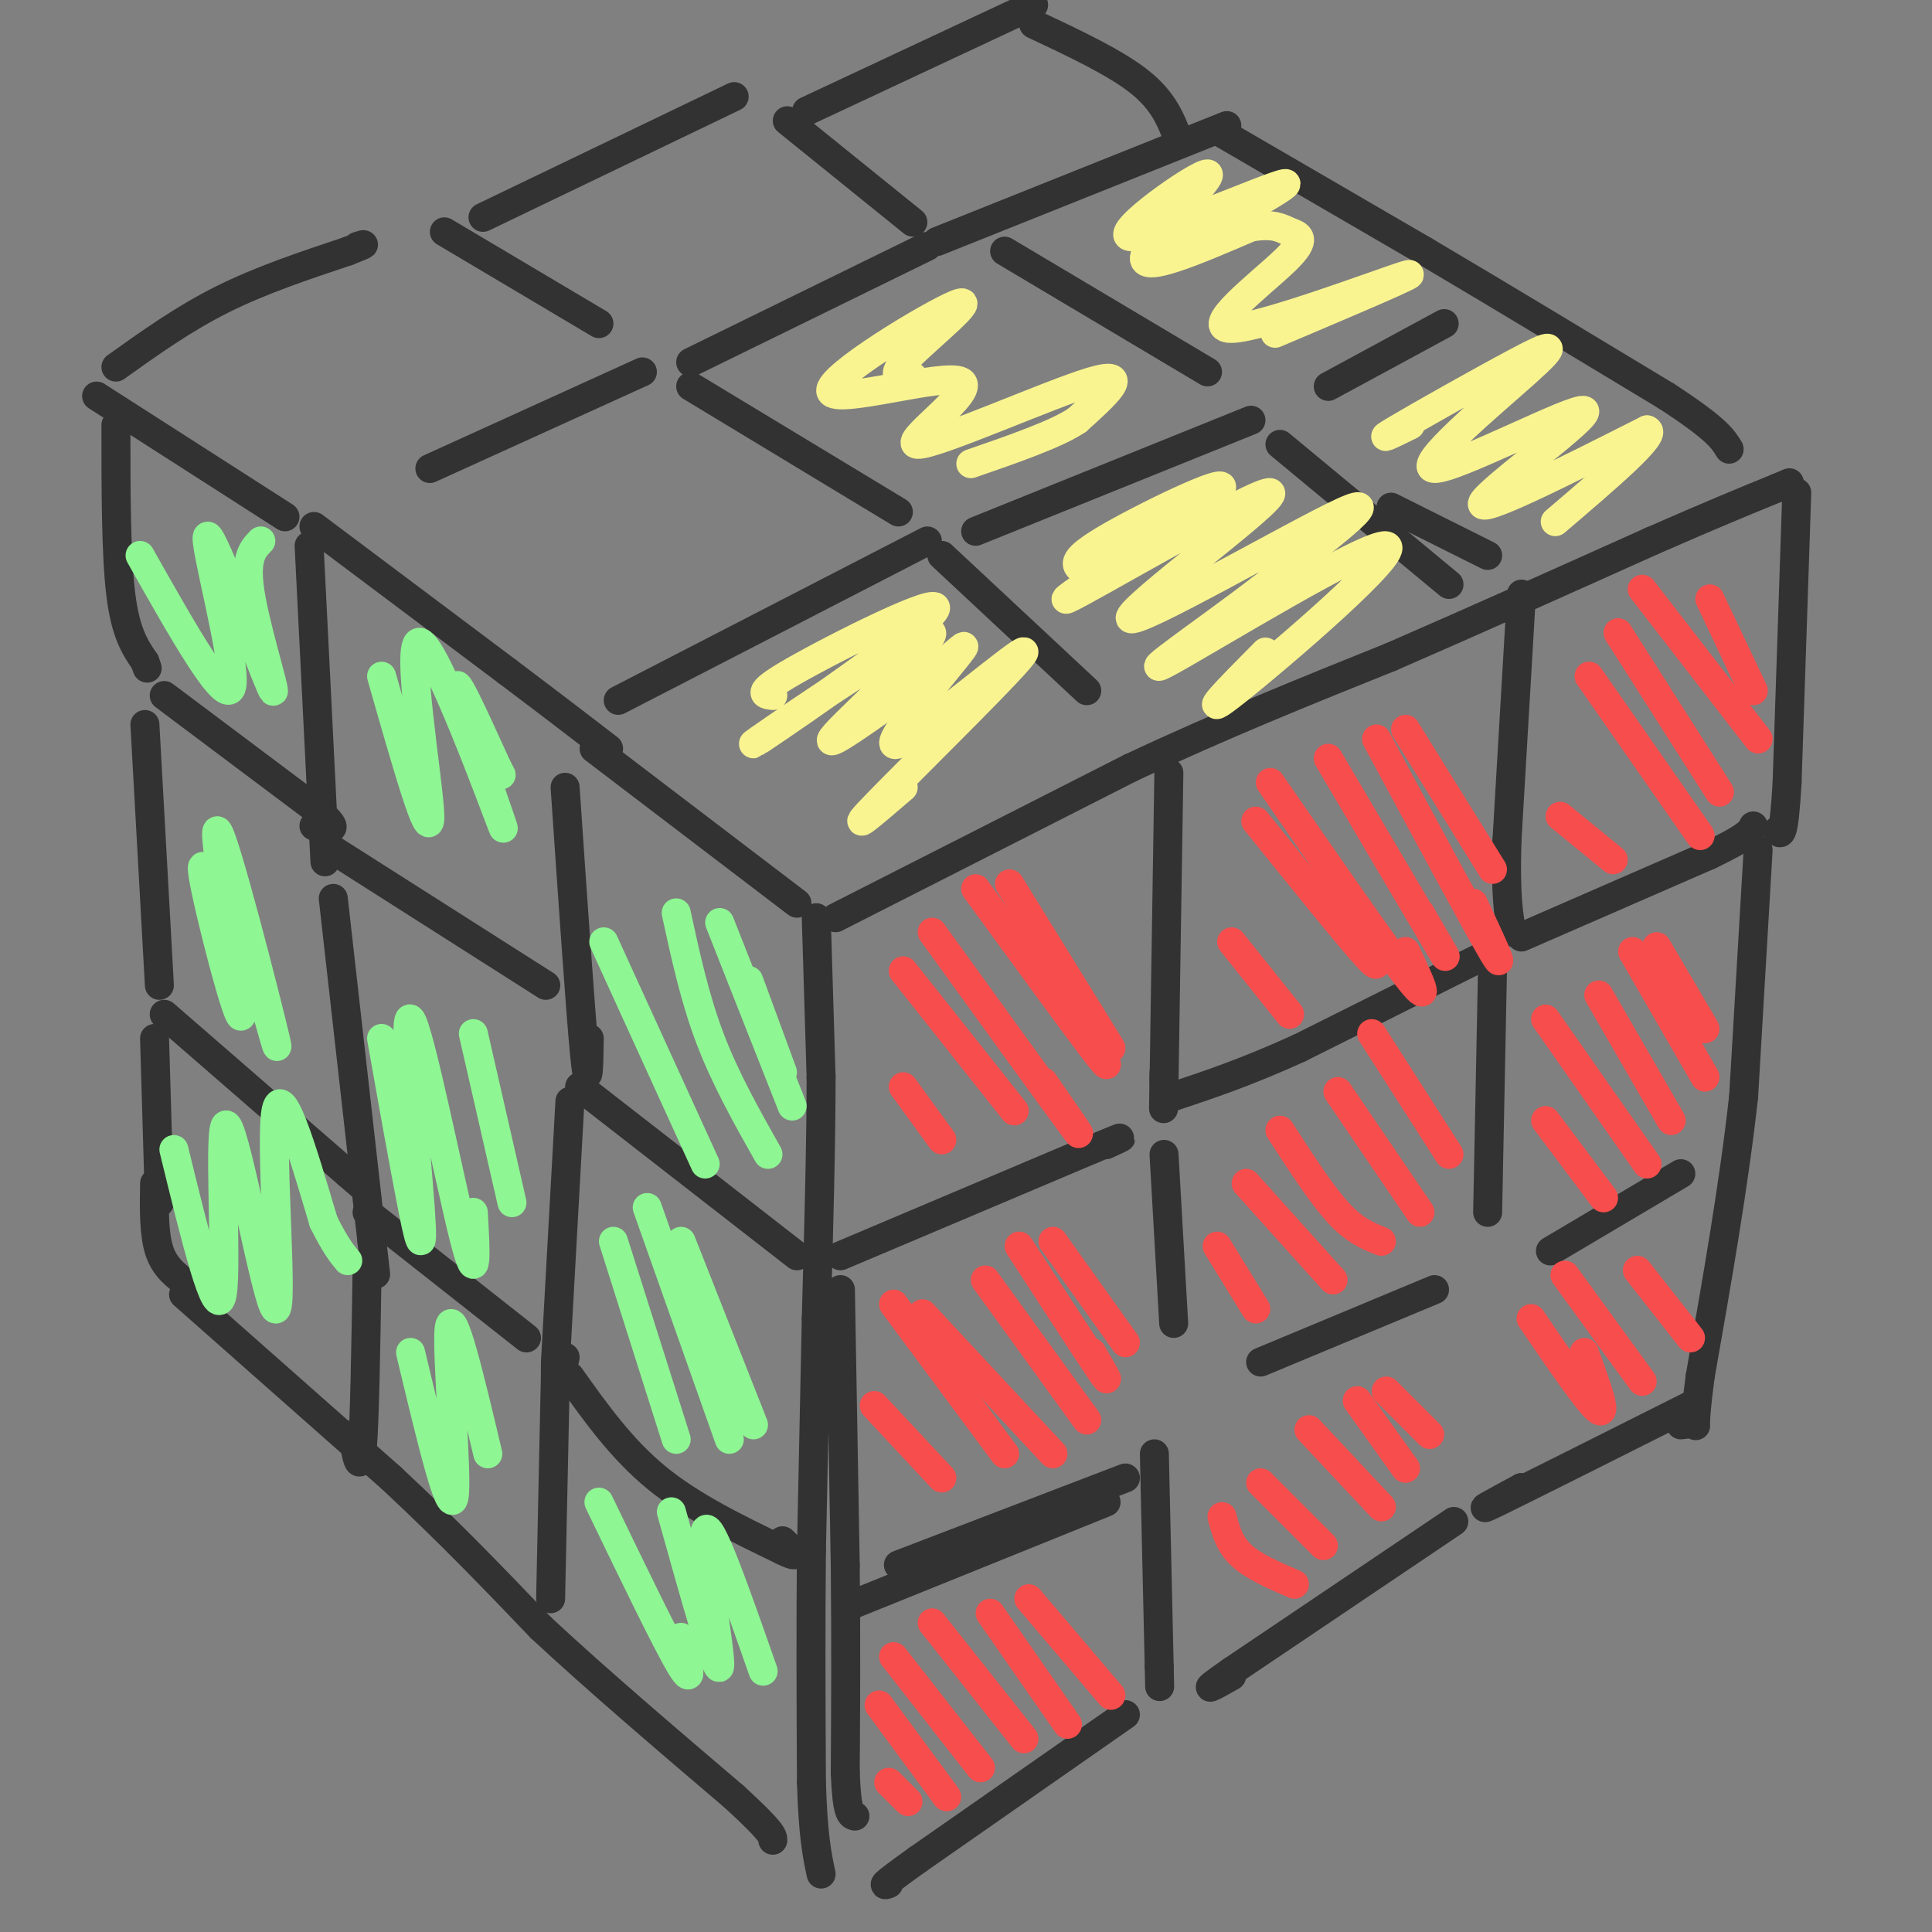 <svg viewBox='0 0 400 400' version='1.1' xmlns='http://www.w3.org/2000/svg' xmlns:xlink='http://www.w3.org/1999/xlink'><rect x="0" y="0" width="400" height="400" fill="#808080" stroke="none"/><g fill='none' stroke='#323232' stroke-width='6' stroke-linecap='round' stroke-linejoin='round'><path d='M169,190c0.000,0.000 1.000,33.000 1,33'/><path d='M170,223c0.000,13.833 -0.500,31.917 -1,50'/><path d='M169,273c-0.333,16.333 -0.667,32.167 -1,48'/><path d='M168,321c-0.167,16.000 -0.083,32.000 0,48'/><path d='M168,369c0.333,11.167 1.167,15.083 2,19'/><path d='M173,190c0.000,0.000 61.000,-31.000 61,-31'/><path d='M234,159c19.167,-9.000 36.583,-16.000 54,-23'/><path d='M288,136c18.000,-7.833 36.000,-15.917 54,-24'/><path d='M342,112c13.333,-5.833 19.667,-8.417 26,-11'/><path d='M368,101c4.333,-1.833 2.167,-0.917 0,0'/><path d='M315,123c0.000,0.000 -3.000,51.000 -3,51'/><path d='M312,174c-0.333,11.667 0.333,15.333 1,19'/><path d='M315,194c0.000,0.000 39.000,-17.000 39,-17'/><path d='M354,177c8.000,-3.833 8.500,-4.917 9,-6'/><path d='M372,102c0.000,0.000 -2.000,60.000 -2,60'/><path d='M370,162c-0.667,11.667 -1.333,10.833 -2,10'/><path d='M309,197c0.000,0.000 -40.000,20.000 -40,20'/><path d='M269,217c-11.000,5.000 -18.500,7.500 -26,10'/><path d='M242,160c0.000,0.000 -1.000,64.000 -1,64'/><path d='M241,224c-0.167,10.333 -0.083,4.167 0,-2'/><path d='M174,260c0.000,0.000 52.000,-22.000 52,-22'/><path d='M226,238c9.167,-3.833 6.083,-2.417 3,-1'/><path d='M241,239c0.000,0.000 2.000,35.000 2,35'/><path d='M239,301c0.000,0.000 1.000,44.000 1,44'/><path d='M240,345c0.167,7.333 0.083,3.667 0,0'/><path d='M309,201c0.000,0.000 -1.000,50.000 -1,50'/><path d='M261,282c0.000,0.000 36.000,-15.000 36,-15'/><path d='M233,355c0.000,0.000 -43.000,30.000 -43,30'/><path d='M190,385c-8.167,5.833 -7.083,5.417 -6,5'/><path d='M301,315c0.000,0.000 -46.000,31.000 -46,31'/><path d='M255,346c-7.667,5.333 -3.833,3.167 0,1'/><path d='M364,176c0.000,0.000 -3.000,51.000 -3,51'/><path d='M361,227c-2.000,18.167 -5.500,38.083 -9,58'/><path d='M352,285c-1.489,11.244 -0.711,10.356 -1,10c-0.289,-0.356 -1.644,-0.178 -3,0'/><path d='M315,308c0.000,0.000 0.100,0.100 0.1,0.1'/><path d='M315,308c-5.417,2.917 -10.833,5.833 -5,3c5.833,-2.833 22.917,-11.417 40,-20'/><path d='M321,259c0.000,0.000 27.000,-16.000 27,-16'/><path d='M120,225c0.000,0.000 45.000,35.000 45,35'/><path d='M118,228c0.000,0.000 -3.000,54.000 -3,54'/><path d='M115,282c-0.167,8.833 0.917,3.917 2,-1'/><path d='M118,285c5.333,7.500 10.667,15.000 18,21c7.333,6.000 16.667,10.500 26,15'/><path d='M162,321c4.333,2.167 2.167,0.083 0,-2'/><path d='M117,163c1.583,23.167 3.167,46.333 4,55c0.833,8.667 0.917,2.833 1,-3'/><path d='M123,155c0.000,0.000 42.000,32.000 42,32'/><path d='M128,145c0.000,0.000 64.000,-33.000 64,-33'/><path d='M195,115c0.000,0.000 30.000,28.000 30,28'/><path d='M202,110c0.000,0.000 57.000,-23.000 57,-23'/><path d='M265,92c0.000,0.000 35.000,29.000 35,29'/><path d='M163,25c0.000,0.000 26.000,21.000 26,21'/><path d='M194,50c0.000,0.000 60.000,-24.000 60,-24'/><path d='M208,52c0.000,0.000 42.000,25.000 42,25'/><path d='M192,51c0.000,0.000 -49.000,24.000 -49,24'/><path d='M143,80c0.000,0.000 43.000,26.000 43,26'/><path d='M133,77c0.000,0.000 -44.000,20.000 -44,20'/><path d='M92,48c0.000,0.000 32.000,19.000 32,19'/><path d='M252,27c0.000,0.000 43.000,25.000 43,25'/><path d='M295,52c15.500,9.167 32.750,19.583 50,30'/><path d='M345,82c10.500,6.833 11.750,8.917 13,11'/><path d='M275,80c0.000,0.000 24.000,-13.000 24,-13'/><path d='M288,105c0.000,0.000 20.000,10.000 20,10'/><path d='M64,113c0.000,0.000 3.000,60.000 3,60'/><path d='M67,173c0.500,9.833 0.250,4.417 0,-1'/><path d='M69,176c0.000,0.000 44.000,28.000 44,28'/><path d='M69,186c0.000,0.000 8.000,71.000 8,71'/><path d='M77,257c1.333,11.833 0.667,5.917 0,0'/><path d='M76,251c0.000,0.000 33.000,26.000 33,26'/><path d='M115,284c0.000,0.000 -1.000,47.000 -1,47'/><path d='M76,263c-0.250,15.667 -0.500,31.333 -1,37c-0.500,5.667 -1.250,1.333 -2,-3'/><path d='M20,82c0.000,0.000 39.000,25.000 39,25'/><path d='M24,88c0.000,13.417 0.000,26.833 1,35c1.000,8.167 3.000,11.083 5,14'/><path d='M30,137c0.833,2.333 0.417,1.167 0,0'/><path d='M34,144c0.000,0.000 32.000,24.000 32,24'/><path d='M66,168c5.167,4.500 2.083,3.750 -1,3'/><path d='M30,150c0.000,0.000 3.000,54.000 3,54'/><path d='M34,210c0.000,0.000 38.000,33.000 38,33'/><path d='M72,243c6.333,5.500 3.167,2.750 0,0'/><path d='M32,215c0.000,0.000 1.000,34.000 1,34'/><path d='M32,245c-0.083,5.250 -0.167,10.500 1,14c1.167,3.500 3.583,5.250 6,7'/><path d='M38,268c0.000,0.000 43.000,38.000 43,38'/><path d='M81,306c12.333,11.500 21.667,21.250 31,31'/><path d='M112,337c11.833,11.000 25.917,23.000 40,35'/><path d='M152,372c8.000,7.333 8.000,8.167 8,9'/><path d='M65,109c0.000,0.000 40.000,30.000 40,30'/><path d='M105,139c10.167,7.667 15.583,11.833 21,16'/><path d='M24,76c7.000,-5.000 14.000,-10.000 22,-14c8.000,-4.000 17.000,-7.000 26,-10'/><path d='M72,52c4.667,-1.833 3.333,-1.417 2,-1'/><path d='M100,45c0.000,0.000 52.000,-25.000 52,-25'/><path d='M167,23c0.000,0.000 47.000,-22.000 47,-22'/><path d='M214,5c8.500,4.000 17.000,8.000 22,12c5.000,4.000 6.500,8.000 8,12'/><path d='M174,267c0.000,0.000 1.000,57.000 1,57'/><path d='M175,324c0.167,16.667 0.083,29.833 0,43'/><path d='M175,367c0.333,8.667 1.167,8.833 2,9'/><path d='M177,332c0.000,0.000 52.000,-21.000 52,-21'/><path d='M186,324c0.000,0.000 47.000,-18.000 47,-18'/></g>
<g fill='none' stroke='#F84D4D' stroke-width='6' stroke-linecap='round' stroke-linejoin='round'><path d='M184,369c0.000,0.000 4.000,4.000 4,4'/><path d='M182,353c0.000,0.000 14.000,19.000 14,19'/><path d='M185,343c0.000,0.000 18.000,23.000 18,23'/><path d='M193,336c0.000,0.000 19.000,24.000 19,24'/><path d='M205,334c0.000,0.000 16.000,23.000 16,23'/><path d='M213,331c0.000,0.000 17.000,20.000 17,20'/><path d='M181,291c0.000,0.000 14.000,15.000 14,15'/><path d='M185,270c0.000,0.000 23.000,31.000 23,31'/><path d='M191,272c0.000,0.000 27.000,29.000 27,29'/><path d='M204,265c0.000,0.000 21.000,29.000 21,29'/><path d='M211,258c7.250,11.167 14.500,22.333 17,26c2.500,3.667 0.250,-0.167 -2,-4'/><path d='M218,257c0.000,0.000 15.000,21.000 15,21'/><path d='M187,225c0.000,0.000 8.000,11.000 8,11'/><path d='M187,201c0.000,0.000 23.000,29.000 23,29'/><path d='M193,193c12.583,17.417 25.167,34.833 29,40c3.833,5.167 -1.083,-1.917 -6,-9'/><path d='M202,184c10.500,14.417 21.000,28.833 25,34c4.000,5.167 1.500,1.083 -1,-3'/><path d='M209,183c0.000,0.000 21.000,34.000 21,34'/><path d='M255,195c0.000,0.000 12.000,15.000 12,15'/><path d='M260,170c9.667,12.000 19.333,24.000 23,28c3.667,4.000 1.333,0.000 -1,-4'/><path d='M263,162c12.167,17.583 24.333,35.167 29,41c4.667,5.833 1.833,-0.083 -1,-6'/><path d='M275,157c9.917,16.833 19.833,33.667 23,39c3.167,5.333 -0.417,-0.833 -4,-7'/><path d='M285,153c10.333,19.167 20.667,38.333 24,44c3.333,5.667 -0.333,-2.167 -4,-10'/><path d='M291,151c0.000,0.000 18.000,29.000 18,29'/><path d='M323,169c0.000,0.000 11.000,9.000 11,9'/><path d='M329,140c0.000,0.000 23.000,33.000 23,33'/><path d='M335,131c0.000,0.000 21.000,33.000 21,33'/><path d='M340,122c0.000,0.000 24.000,31.000 24,31'/><path d='M354,124c0.000,0.000 9.000,19.000 9,19'/><path d='M252,258c0.000,0.000 8.000,13.000 8,13'/><path d='M258,245c0.000,0.000 18.000,20.000 18,20'/><path d='M265,234c4.250,6.583 8.500,13.167 12,17c3.500,3.833 6.250,4.917 9,6'/><path d='M277,226c0.000,0.000 17.000,25.000 17,25'/><path d='M284,214c0.000,0.000 16.000,25.000 16,25'/><path d='M320,232c0.000,0.000 12.000,16.000 12,16'/><path d='M320,211c0.000,0.000 21.000,30.000 21,30'/><path d='M331,206c0.000,0.000 15.000,26.000 15,26'/><path d='M338,197c0.000,0.000 15.000,26.000 15,26'/><path d='M343,196c0.000,0.000 10.000,17.000 10,17'/><path d='M253,314c0.750,2.833 1.500,5.667 4,8c2.500,2.333 6.750,4.167 11,6'/><path d='M261,307c0.000,0.000 13.000,13.000 13,13'/><path d='M271,296c0.000,0.000 15.000,16.000 15,16'/><path d='M281,290c0.000,0.000 10.000,14.000 10,14'/><path d='M287,288c0.000,0.000 9.000,9.000 9,9'/><path d='M317,273c6.083,8.917 12.167,17.833 14,19c1.833,1.167 -0.583,-5.417 -3,-12'/><path d='M324,264c0.000,0.000 16.000,22.000 16,22'/><path d='M339,263c0.000,0.000 11.000,14.000 11,14'/></g>
<g fill='none' stroke='#8EF693' stroke-width='6' stroke-linecap='round' stroke-linejoin='round'><path d='M36,238c4.432,18.148 8.864,36.297 10,30c1.136,-6.297 -1.026,-37.038 1,-35c2.026,2.038 8.238,36.856 10,38c1.762,1.144 -0.925,-31.388 0,-40c0.925,-8.612 5.463,6.694 10,22'/><path d='M67,253c2.500,5.000 3.750,6.500 5,8'/><path d='M79,215c2.164,12.172 4.329,24.344 6,33c1.671,8.656 2.850,13.794 2,2c-0.850,-11.794 -3.729,-40.522 -2,-39c1.729,1.522 8.065,33.292 11,45c2.935,11.708 2.467,3.354 2,-5'/><path d='M98,214c0.000,0.000 8.000,35.000 8,35'/><path d='M127,257c0.000,0.000 13.000,41.000 13,41'/><path d='M134,250c0.000,0.000 17.000,48.000 17,48'/><path d='M141,257c0.000,0.000 15.000,38.000 15,38'/><path d='M125,195c0.000,0.000 21.000,46.000 21,46'/><path d='M140,189c1.917,8.833 3.833,17.667 7,26c3.167,8.333 7.583,16.167 12,24'/><path d='M149,191c0.000,0.000 15.000,38.000 15,38'/><path d='M155,203c0.000,0.000 7.000,19.000 7,19'/><path d='M124,311c7.083,14.667 14.167,29.333 17,34c2.833,4.667 1.417,-0.667 0,-6'/><path d='M139,313c4.822,17.267 9.644,34.533 10,32c0.356,-2.533 -3.756,-24.867 -3,-28c0.756,-3.133 6.378,12.933 12,29'/><path d='M85,280c4.089,17.133 8.178,34.267 9,30c0.822,-4.267 -1.622,-29.933 -1,-35c0.622,-5.067 4.311,10.467 8,26'/><path d='M79,140c5.053,17.724 10.105,35.448 10,29c-0.105,-6.448 -5.368,-37.069 -2,-36c3.368,1.069 15.368,33.826 17,38c1.632,4.174 -7.105,-20.236 -9,-27c-1.895,-6.764 3.053,4.118 8,15'/><path d='M103,159c1.333,2.500 0.667,1.250 0,0'/><path d='M48,183c5.392,19.810 10.785,39.620 9,32c-1.785,-7.620 -10.746,-42.671 -12,-43c-1.254,-0.329 5.201,34.065 5,38c-0.201,3.935 -7.057,-22.590 -8,-29c-0.943,-6.410 4.029,7.295 9,21'/><path d='M29,115c9.026,15.986 18.051,31.971 19,27c0.949,-4.971 -6.179,-30.900 -5,-31c1.179,-0.100 10.663,25.627 13,31c2.337,5.373 -2.475,-9.608 -4,-18c-1.525,-8.392 0.238,-10.196 2,-12'/></g>
<g fill='none' stroke='#F9F490' stroke-width='6' stroke-linecap='round' stroke-linejoin='round'><path d='M160,144c-1.985,-0.234 -3.971,-0.468 6,-6c9.971,-5.532 31.898,-16.361 27,-11c-4.898,5.361 -36.622,26.911 -37,27c-0.378,0.089 30.591,-21.284 36,-23c5.409,-1.716 -14.740,16.224 -19,21c-4.260,4.776 7.370,-3.612 19,-12'/><path d='M192,140c5.581,-4.298 10.034,-9.044 6,-4c-4.034,5.044 -16.556,19.878 -12,18c4.556,-1.878 26.188,-20.467 26,-19c-0.188,1.467 -22.197,22.991 -30,31c-7.803,8.009 -1.402,2.505 5,-3'/><path d='M224,118c-1.328,-1.022 -2.656,-2.044 6,-7c8.656,-4.956 27.296,-13.847 22,-9c-5.296,4.847 -34.527,23.431 -31,22c3.527,-1.431 39.811,-22.879 42,-22c2.189,0.879 -29.718,24.083 -29,26c0.718,1.917 34.062,-17.452 44,-22c9.938,-4.548 -3.531,5.726 -17,16'/><path d='M261,122c-10.174,7.831 -27.108,19.408 -19,15c8.108,-4.408 41.260,-24.802 45,-24c3.740,0.802 -21.931,22.801 -31,30c-9.069,7.199 -1.534,-0.400 6,-8'/><path d='M292,88c-3.801,1.868 -7.601,3.735 -3,1c4.601,-2.735 17.604,-10.073 25,-14c7.396,-3.927 9.183,-4.445 2,2c-7.183,6.445 -23.338,19.851 -19,20c4.338,0.149 29.168,-12.960 31,-12c1.832,0.960 -19.334,15.989 -21,19c-1.666,3.011 16.167,-5.994 34,-15'/><path d='M341,89c2.500,0.667 -8.250,9.833 -19,19'/><path d='M248,49c-6.392,3.332 -12.784,6.663 -6,3c6.784,-3.663 26.743,-14.321 24,-14c-2.743,0.321 -28.189,11.622 -32,11c-3.811,-0.622 14.012,-13.168 16,-13c1.988,0.168 -11.861,13.048 -13,17c-1.139,3.952 10.430,-1.024 22,-6'/><path d='M259,47c4.921,-0.781 6.222,0.266 8,1c1.778,0.734 4.033,1.156 -1,6c-5.033,4.844 -17.355,14.112 -11,14c6.355,-0.112 31.387,-9.603 36,-11c4.613,-1.397 -11.194,5.302 -27,12'/><path d='M189,78c-2.604,0.154 -5.208,0.308 -1,-4c4.208,-4.308 15.229,-13.080 10,-11c-5.229,2.080 -26.708,15.010 -26,18c0.708,2.990 23.602,-3.962 27,-2c3.398,1.962 -12.701,12.836 -9,13c3.701,0.164 27.200,-10.382 36,-13c8.800,-2.618 2.900,2.691 -3,8'/><path d='M223,87c-4.167,2.833 -13.083,5.917 -22,9'/></g>
</svg>